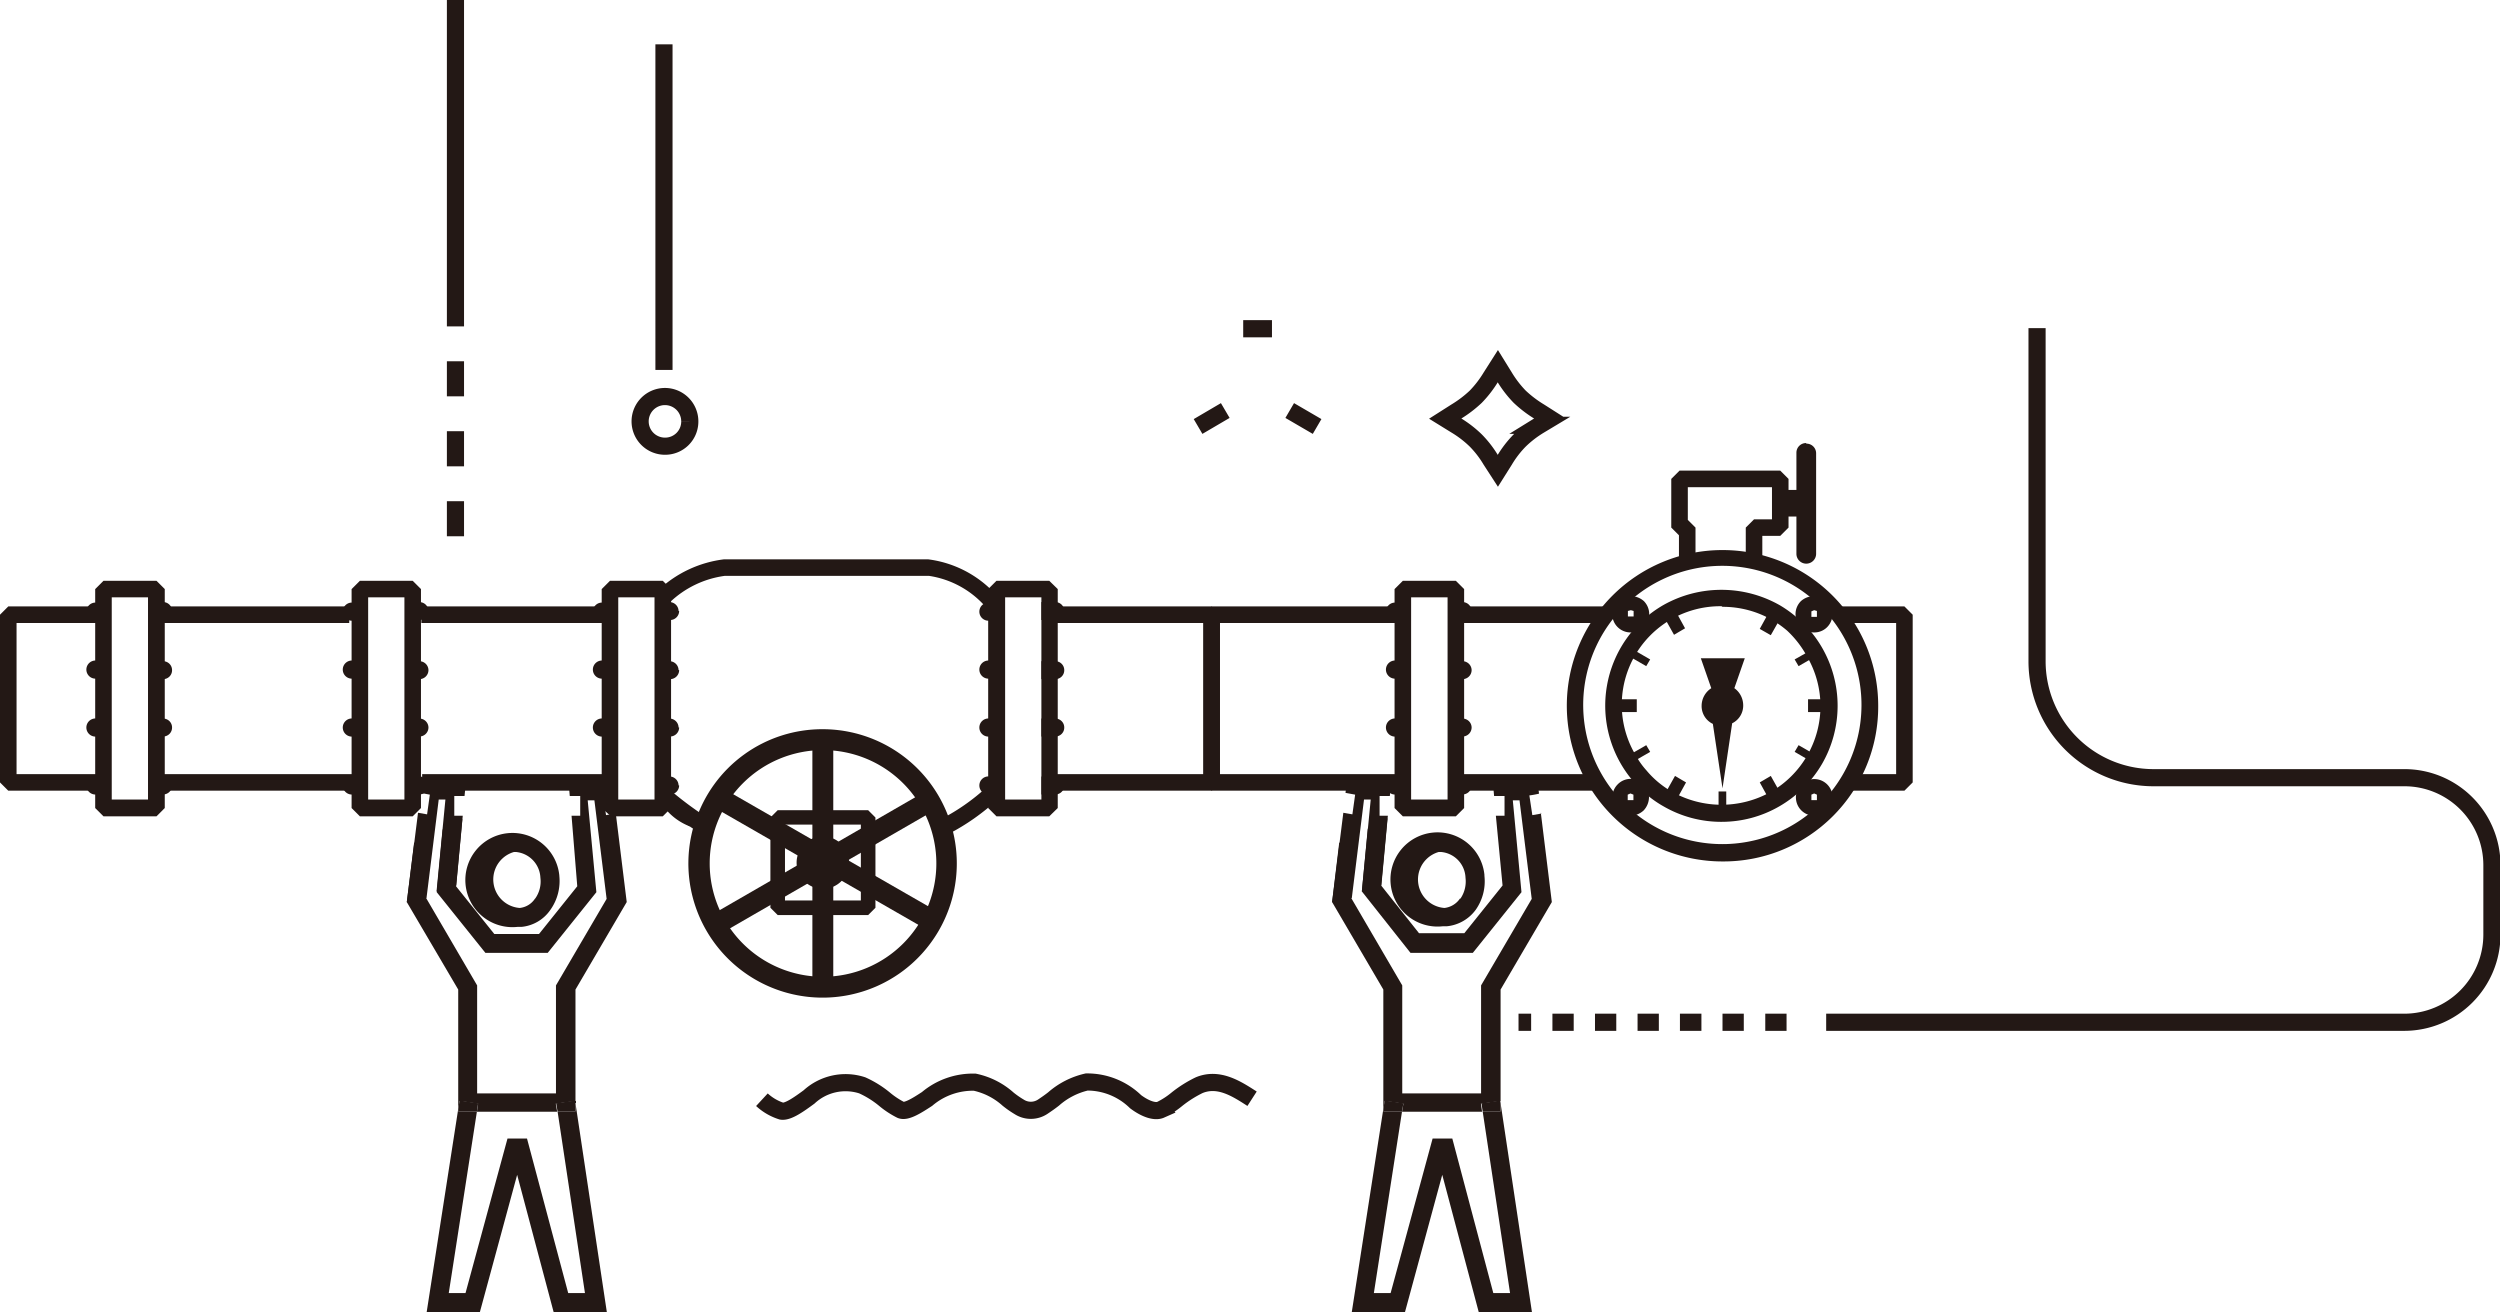 <svg xmlns="http://www.w3.org/2000/svg" viewBox="0 0 126.85 66.57"><g data-name="レイヤー 2"><g data-name="レイヤー 1"><path d="M78.18 41.23l.56 4.54-2.6 4.44V56v-.14l-1 .14.06.41h-4.06l.07-.41-.95-.14-.07.43v-6.08l-2.6-4.44.36-3 1-.54-.41 3.3L71.15 50v5.48h4V50l2.57-4.39-.62-5h-.34l.44 4.66-2.47 3.08h-3.16l-2.47-3.12.3-3.18 1-.53-.32 3.41L72 47.35h2.3l1.94-2.42-.34-3.54h.44v-1h-.53l-.07-.8 2.26-.01.09.69a4.21 4.21 0 01-.49.09l.15 1 .46-.08" fill="#231815"/><path fill="#231815" d="M76.14 55.98l1.59 10.59h-2.7l-1.85-6.96-1.89 6.96h-2.7l1.6-10.3v.12h.95l-1.43 9.22h.85l2.13-7.84h1l2.08 7.84h.85l-1.39-9.22h.91v-.41z"/><path fill="#231815" d="M76.14 55.98v.41h-.91l-.06-.41.95-.14.02.14zm-.82-11.54a2.51 2.51 0 01-.44 1.72 2.06 2.06 0 01-1.48.84h-.2a2.39 2.39 0 112.12-2.61M74.1 45.6a1.54 1.54 0 00.26-1.06 1.36 1.36 0 00-1.24-1.31H73a1.45 1.45 0 00.29 2.84 1.1 1.1 0 00.79-.48m-2.87 10.39l-.07.41h-.95v-.12l.07-.43.95.14zm-1.12-11.05l.33-3.54H70v-1h.52l.08-.8-2.24-.05-.09.69.49.09-.14 1-.46-.08-.57 4.54 1-.21.62-5h.34l-.45 4.66zm-38.85-3.7l.56 4.54-2.6 4.44V56v-.14l-1 .14.07.41H24.2l.06-.41-.94-.14-.07.43v-6.08l-2.61-4.44.37-3 1-.54-.41 3.3L24.21 50v5.48h4V50l2.57-4.39-.62-5h-.34l.44 4.66-2.47 3.08h-3.16l-2.47-3.08.3-3.18 1-.53-.32 3.41 1.94 2.42h2.27l1.94-2.42-.29-3.58h.44v-1h-.53l-.07-.8 2.16-.01.09.69a4.21 4.21 0 01-.49.09l.15 1 .46-.08"/><path fill="#231815" d="M29.2 55.98l1.59 10.59h-2.7l-1.85-6.96-1.89 6.96h-2.7l1.6-10.3v.12h.95l-1.43 9.22h.85l2.13-7.84h.99l2.09 7.84h.85l-1.39-9.22h.91v-.41z"/><path fill="#231815" d="M29.2 55.98v.41h-.91l-.07-.41.96-.14.02.14zm-.82-11.54a2.52 2.52 0 01-.45 1.72 2 2 0 01-1.47.87h-.2a2.39 2.39 0 112.12-2.61m-1.23 1.18a1.49 1.49 0 00.27-1.06 1.37 1.37 0 00-1.24-1.31h-.1a1.45 1.45 0 00.29 2.84 1.06 1.06 0 00.78-.48m-2.89 10.39l-.06.41h-.95v-.12l.07-.43.94.14zm-1.11-11.05l.33-3.54h-.43v-1h.52l.08-.8-2.24-.05-.09.69.49.09-.14 1-.46-.08-.57 4.54 1-.21.62-5h.34l-.45 4.66zm73.48-4.81h-2.76v-.84h2.34v-7.67H93.3v-.84h3.33l.42.42v8.51l-.42.42zm-22.54-.84h6.77v.84h-6.77zm-2.93.84h-9.68l-.42-.42v-8.51l.42-.42h9.64v.84H61.9v7.67h9.26v.84zm3-9.35h7.24v.84h-7.24z"/><path d="M74.67 31a.46.46 0 00-.46-.45h-.7v.91h.7a.46.46 0 00.46-.46m-3.82-.42a.46.46 0 100 .91h.7v-.91zM74.67 34a.46.46 0 00-.46-.45h-.7v.91h.7a.46.46 0 00.46-.46m-3.82-.48a.46.46 0 100 .91h.7v-.91zm3.82 3.39a.46.46 0 00-.46-.45h-.7v.91h.7a.46.46 0 00.46-.46m-3.82-.45a.46.46 0 100 .91h.7v-.91zm3.82 3.39a.46.46 0 00-.46-.45h-.7v.91h.7a.46.46 0 00.46-.46m-3.82-.45a.46.46 0 100 .91h.7v-.91z" fill="#231815"/><path d="M73.87 41.42h-2.69l-.42-.42V29.89l.42-.42h2.69l.42.42V41zm-2.27-.85h1.85V30.31H71.6zM54 31a.45.45 0 00-.46-.45h-.7v.91h.7A.45.45 0 0054 31m-3.78-.42a.46.46 0 100 .91h.7v-.91zM54 34a.45.45 0 00-.46-.45h-.7v.91h.7A.45.45 0 0054 34m-3.78-.48a.46.46 0 100 .91h.7v-.91zM54 36.91a.45.45 0 00-.46-.45h-.7v.91h.7a.45.45 0 00.46-.46m-3.78-.45a.46.46 0 100 .91h.7v-.91zM54 39.85a.45.45 0 00-.46-.45h-.7v.91h.7a.45.45 0 00.46-.46m-3.78-.45a.46.46 0 100 .91h.7v-.91z" fill="#231815"/><path d="M53.24 41.42h-2.68l-.42-.42V29.89l.42-.42h2.68l.43.42V41zM51 40.57h1.84V30.31H51zM34.43 31a.46.46 0 00-.46-.45h-.7v.91H34a.46.46 0 00.46-.46m-3.85-.42a.46.46 0 100 .91h.7v-.91zM34.43 34a.46.46 0 00-.46-.45h-.7v.91H34a.46.46 0 00.46-.46m-3.85-.48a.46.46 0 100 .91h.7v-.91zm3.82 3.39a.46.46 0 00-.46-.45h-.7v.91H34a.46.46 0 00.46-.46m-3.85-.45a.46.46 0 100 .91h.7v-.91zm3.82 3.39a.46.46 0 00-.43-.45h-.7v.91h.7a.46.46 0 00.46-.46m-3.85-.45a.46.46 0 100 .91h.7v-.91z" fill="#231815"/><path d="M33.63 41.42H31l-.47-.42V29.89l.42-.42h2.68l.42.42V41zm-2.26-.85h1.84V30.31h-1.84zM21.74 31a.46.46 0 00-.46-.45h-.7v.91h.7a.46.46 0 00.46-.46m-3.82-.42a.46.46 0 100 .91h.7v-.91zM21.74 34a.46.46 0 00-.46-.45h-.7v.91h.7a.46.46 0 00.46-.46m-3.82-.48a.46.46 0 100 .91h.7v-.91zm3.82 3.39a.46.46 0 00-.46-.45h-.7v.91h.7a.46.46 0 00.46-.46m-3.82-.45a.46.46 0 100 .91h.7v-.91zm3.82 3.39a.46.46 0 00-.46-.45h-.7v.91h.7a.46.46 0 00.46-.46m-3.82-.45a.46.46 0 100 .91h.7v-.91z" fill="#231815"/><path d="M20.94 41.42h-2.68l-.42-.42V29.89l.42-.42h2.68l.42.42V41zm-2.26-.85h1.84V30.31h-1.84zM8.73 31a.45.45 0 00-.46-.45h-.7v.91h.7a.45.45 0 00.46-.46m-3.82-.42a.46.46 0 100 .91h.7v-.91zM8.73 34a.45.45 0 00-.46-.45h-.7v.91h.7a.45.45 0 00.46-.46m-3.82-.48a.46.46 0 100 .91h.7v-.91zm3.82 3.39a.45.45 0 00-.46-.45h-.7v.91h.7a.45.45 0 00.46-.46m-3.82-.45a.46.46 0 100 .91h.7v-.91zm3.82 3.39a.45.45 0 00-.46-.45h-.7v.91h.7a.45.45 0 00.46-.46m-3.82-.45a.46.46 0 100 .91h.7v-.91z" fill="#231815"/><path d="M7.94 41.42H5.25L4.83 41V29.89l.42-.42h2.69l.42.42V41zm-2.27-.85h1.84V30.31H5.67zm80.36-11.89h-.84v-1.52l-.39-.39V24.3l.42-.42h5.11l.42.42v2.47l-.42.42h-.91v1.35h-.84v-1.77l.42-.42h.91v-1.63h-4.27v1.66l.39.39v1.91z" fill="#231815"/><path d="M91.64 22.48a.49.49 0 00-.49.49v1.89h-1v1.35h1v1.89a.49.49 0 101 0V23a.49.49 0 00-.49-.49" fill="#231815"/><path d="M87.4 43.71a7.9 7.9 0 117.9-7.9 7.85 7.85 0 01-7.9 7.9m0-15a7.06 7.06 0 105.26 2.36 7.07 7.07 0 00-5.26-2.36" fill="#231815"/><path d="M87.4 41.7a5.85 5.85 0 01-3-.79 5.67 5.67 0 01-1.53-1.27 5.89 5.89 0 011.53-8.94 6 6 0 015.89 0 5.8 5.8 0 01.88.63 5.74 5.74 0 011.28 1.53 5.9 5.9 0 010 5.9 5.94 5.94 0 01-2.16 2.15 5.84 5.84 0 01-2.94.79m0-10.94A5 5 0 0083 38.33a4 4 0 00.54.76 4.73 4.73 0 001.31 1.09 5.11 5.11 0 005 0 5 5 0 001.85-1.85 5 5 0 000-5A5.11 5.11 0 0090.68 32a5.2 5.2 0 00-.76-.54 5 5 0 00-2.52-.67" fill="#231815"/><path fill="#231815" d="M87.59 41.27v-1.11h-.39v1.11l.19.01.2-.01zm-2.09-9.39l-.55-1a2.69 2.69 0 00-.29.16 2.61 2.61 0 00-.28.17l.56 1zm4.63 8.67l.28-.18-.56-1-.56.33.55 1 .29-.15m2.01-2.01l.09-.17-.97-.56-.2.34.97.56.11-.17zm-8.41-5.08l-.97-.56-.1.17-.1.17.97.56.2-.34zm-1.8 2.67h1.12v-.65h-1.12v.65m9.81 0h1.12v-.65h-1.12zm.49-2.89l-.09-.17-.11-.16-.97.55.2.34.97-.56zm-9.67 5.13l.1.18.1.16.97-.56-.2-.34-.97.56zM85 40.7l.55-1-.56-.33-.56 1 .28.17.29.15m5.41-9.45a2.61 2.61 0 00-.28-.17 2.69 2.69 0 00-.29-.16l-.55 1 .56.32zm-7.67 10.15a1 1 0 01-.66-.27.94.94 0 010-1.32.92.92 0 01.66-.28.92.92 0 01.66.28.94.94 0 01.27.66 1 1 0 01-.27.66 1 1 0 01-.67.27m0-1.13l-.14.06v.28h.29v-.28zm9.32-8.17a.93.93 0 01-.67-1.59 1 1 0 011.33 0 .94.94 0 010 1.32.91.91 0 01-.66.27m0-1.13l-.14.06v.28h.28V31zm-9.3 1.13a.93.93 0 01-.67-1.59 1 1 0 011.33 0 .94.94 0 010 1.32.91.91 0 01-.66.27m0-1.13l-.15.04v.28h.29V31zm9.3 10.43a.93.93 0 11.66-.27.91.91 0 01-.66.27m0-1.13l-.14.06v.28h.28v-.28zM88 34.92l.53-1.52H86.3l.53 1.52a1.07 1.07 0 00-.49.89 1 1 0 00.57.92L87.4 40l.49-3.3a1 1 0 00.56-.92 1.07 1.07 0 00-.49-.89M8 30.77h9.72v.84H8zm13.38 0h9.59v.84h-9.59zm40.1 9.35H53.4v-.84h7.66v-7.67h-7.7v-.84h8.12l.42.42v8.51l-.42.42zm-40.06-.84h9.55v.84h-9.55zm-13.85 0h10.35v.84H7.57zm-2.29.84H.42L0 39.7v-8.51l.42-.42h4.55v.84H.84v7.67h4.44v.84zm38.77 6.31h-4.59l-.37-.37v-4.58l.37-.37h4.59l.37.37v4.58zm-4.22-.74h3.85v-3.85h-3.85zM50 30.78a4.75 4.75 0 00-2.86-1.56H36.77A5 5 0 0034 30.55l-.56-.64a5.91 5.91 0 013.3-1.53h10.35a5.59 5.59 0 013.44 1.79zM48.16 42.3l-.37-.76A10.5 10.5 0 0050 40l.59.59a11.29 11.29 0 01-2.45 1.72M35 41.93a3 3 0 01-1.16-.8c-.09-.09-.18-.19-.3-.3l.5-.54.33.32a2.26 2.26 0 00.91.63z"/><path d="M35.53 42.29a22.06 22.06 0 01-2.2-1.64l.57-.65a17.62 17.62 0 002.1 1.56zm5.69-4.79h1.06v12.53h-1.06z" fill="#231815"/><path fill="#231815" d="M36.065 46.442l10.852-6.265.53.918-10.852 6.265z"/><path fill="#231815" d="M36.215 40.959l.53-.923 10.901 6.265-.53.923z"/><path d="M41.76 45.1a1.33 1.33 0 111.32-1.33 1.33 1.33 0 01-1.32 1.33" fill="#231815"/><path d="M35.28 41.65A6.81 6.81 0 1041.76 37a6.77 6.77 0 00-6.48 4.69m6.48 7.87a5.75 5.75 0 115.75-5.75 5.75 5.75 0 01-5.75 5.75" fill="#231815"/><path fill="none" stroke="#231815" stroke-miterlimit="10" stroke-width=".87" d="M90.65 51.87h-1.08m-1.09 0H87.4m-1.07 0h-1.09m-1.07 0h-1.08m-1.08 0h-1.08m-1.08 0h-1.08m-1.08 0h-.64m15.61 0H122a4.45 4.45 0 004.44-4.44V43.9a4.44 4.44 0 00-4.44-4.44h-12.74a5.91 5.91 0 01-5.9-5.9V16.65m-24.7 4.59l-.55.34a5.5 5.5 0 00-1 .77 5.22 5.22 0 00-.77 1l-.34.54-.35-.54a5.22 5.22 0 00-.77-1 5.5 5.5 0 00-1-.77l-.55-.34.55-.35a5.94 5.94 0 001-.76 5.57 5.57 0 00.77-1l.35-.55.34.55a5.57 5.57 0 00.77 1 5.94 5.94 0 001 .76zm-11.83.4l-1.39-.81m-2.36-4.15h1.46m-2.37 4.15l-1.38.81M38.66 55.8h0a2.64 2.64 0 001 .58c.33.05.9-.36 1.39-.72a2.73 2.73 0 012.7-.59 5 5 0 011.15.72 4.3 4.3 0 00.81.53c.28.12.84-.24 1.33-.56a3.6 3.6 0 012.42-.85 3.68 3.68 0 011.69.86 4.73 4.73 0 00.56.39 1.09 1.09 0 001.19 0c.18-.12.37-.25.56-.4a3.85 3.85 0 011.68-.86 3.52 3.52 0 012.48 1c.52.39 1 .53 1.27.41a4.17 4.17 0 00.82-.53 6 6 0 011.14-.72c1-.41 1.92.2 2.68.69M35 21.38a1.26 1.26 0 10-1.26 1.26A1.25 1.25 0 0035 21.38m-1.31-2.61V2.25M23.11 25.43v1.78m0-5.33v1.78m0-5.33v1.78m0-5.33v1.78m0-16.56v14.78"/></g></g></svg>
